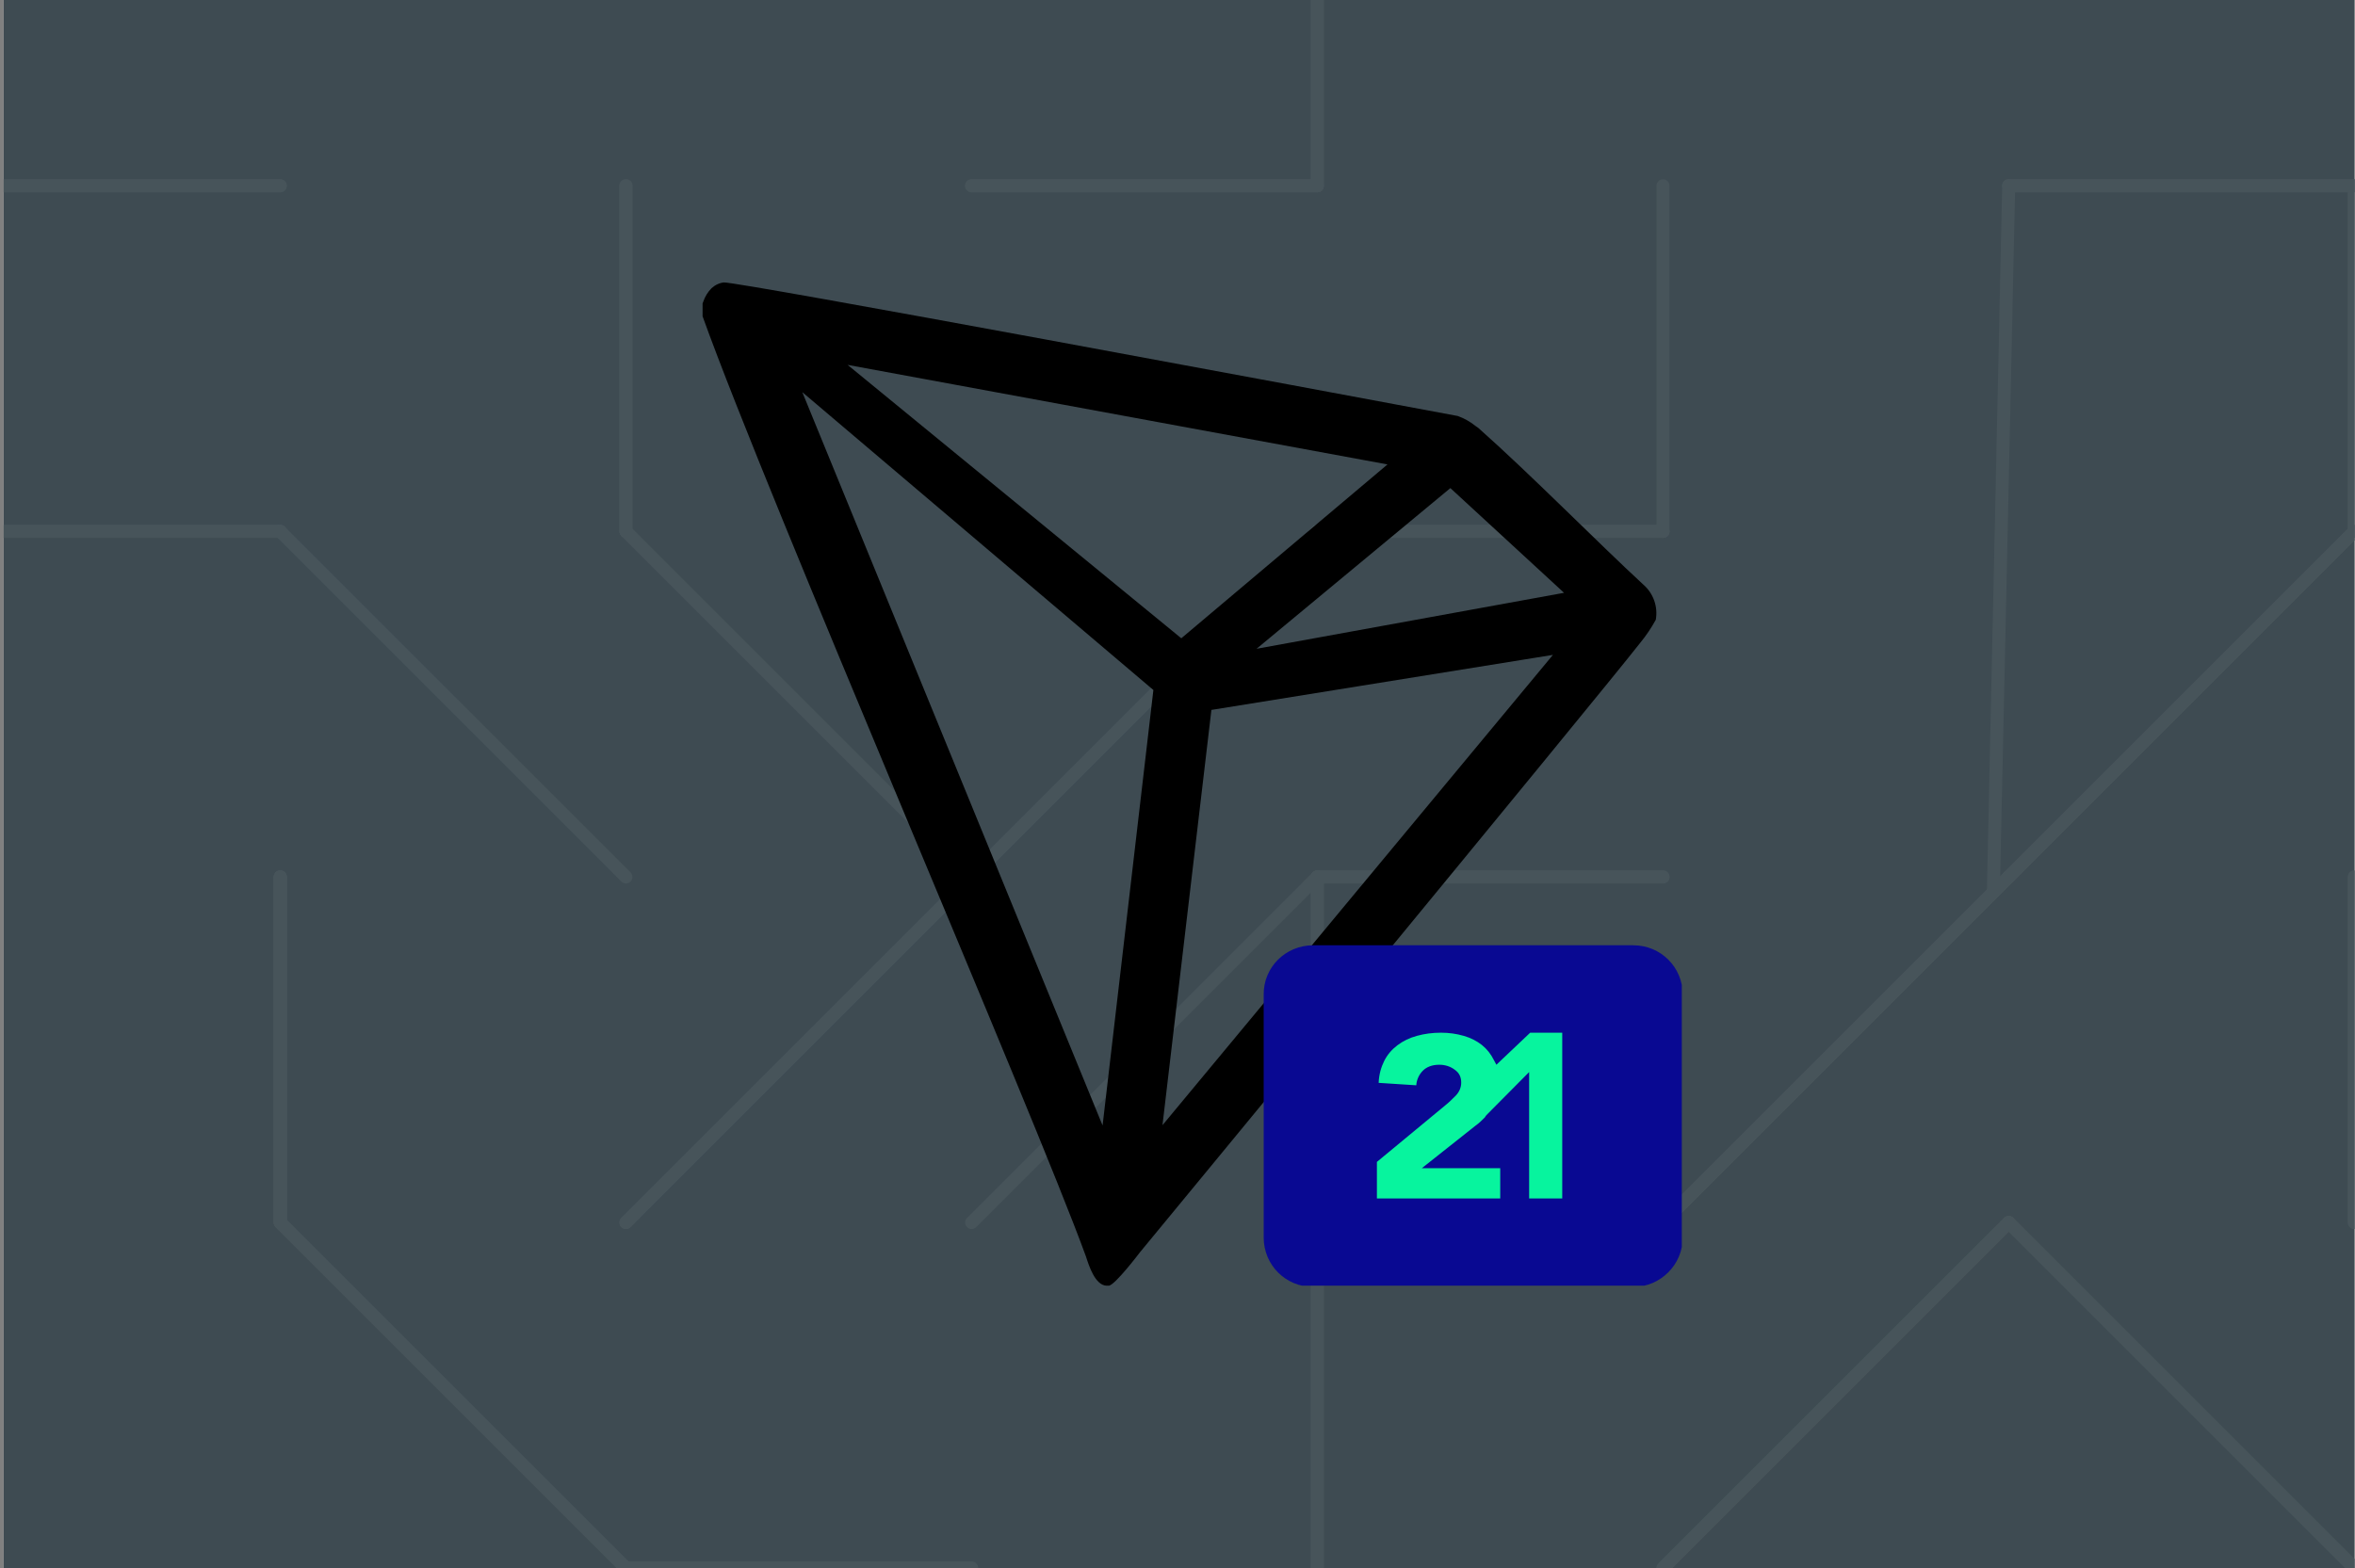 <svg width="545" height="363" viewBox="0 0 545 363" fill="none" xmlns="http://www.w3.org/2000/svg">
<rect x="0" y="0" width="545" height="363" fill="#808080" stroke="none"/>
<g clip-path="url(#clip0_463_477)">
<rect width="544" height="363" transform="matrix(-1 0 0 -1 544.854 363)" fill="white"/>
<path d="M0.854 363H544.854V0H0.854V363Z" fill="#3E4B52"/>
<path d="M544.854 363L464.854 283" stroke="#47545A" stroke-width="3" stroke-miterlimit="10" stroke-linecap="round"/>
<path d="M544.854 283V203" stroke="#47545A" stroke-width="3" stroke-miterlimit="10" stroke-linecap="round"/>
<path d="M544.854 123L464.854 203" stroke="#47545A" stroke-width="3" stroke-miterlimit="10" stroke-linecap="round"/>
<path d="M544.854 43V123" stroke="#47545A" stroke-width="3" stroke-miterlimit="10" stroke-linecap="round"/>
<path d="M464.854 43H544.854" stroke="#47545A" stroke-width="3" stroke-miterlimit="10" stroke-linecap="round"/>
<path d="M384.854 363L464.854 283" stroke="#47545A" stroke-width="3" stroke-miterlimit="10" stroke-linecap="round"/>
<path d="M384.854 283L464.854 203" stroke="#47545A" stroke-width="3" stroke-miterlimit="10" stroke-linecap="round"/>
<path d="M304.854 203V283" stroke="#47545A" stroke-width="3" stroke-miterlimit="10" stroke-linecap="round"/>
<path d="M384.854 203H304.854" stroke="#47545A" stroke-width="3" stroke-miterlimit="10" stroke-linecap="round"/>
<path d="M384.854 123H304.854" stroke="#47545A" stroke-width="3" stroke-miterlimit="10" stroke-linecap="round"/>
<path d="M304.854 -37V43" stroke="#47545A" stroke-width="3" stroke-miterlimit="10" stroke-linecap="round"/>
<path d="M304.854 363V283" stroke="#47545A" stroke-width="3" stroke-miterlimit="10" stroke-linecap="round"/>
<path d="M224.854 203L304.854 123" stroke="#47545A" stroke-width="3" stroke-miterlimit="10" stroke-linecap="round"/>
<path d="M224.854 43H304.854" stroke="#47545A" stroke-width="3" stroke-miterlimit="10" stroke-linecap="round"/>
<path d="M144.854 363H224.854" stroke="#47545A" stroke-width="3" stroke-miterlimit="10" stroke-linecap="round"/>
<path d="M144.854 283L224.854 203" stroke="#47545A" stroke-width="3" stroke-miterlimit="10" stroke-linecap="round"/>
<path d="M144.854 123V43" stroke="#47545A" stroke-width="3" stroke-miterlimit="10" stroke-linecap="round"/>
<path d="M64.855 283L144.854 363" stroke="#47545A" stroke-width="3" stroke-miterlimit="10" stroke-linecap="round"/>
<path d="M64.855 203V283" stroke="#47545A" stroke-width="3" stroke-miterlimit="10" stroke-linecap="round"/>
<path d="M64.855 203V283" stroke="#47545A" stroke-width="3" stroke-miterlimit="10" stroke-linecap="round"/>
<path d="M-15.146 123H64.855" stroke="#47545A" stroke-width="3" stroke-miterlimit="10" stroke-linecap="round"/>
<path d="M-15.146 43H64.855" stroke="#47545A" stroke-width="3" stroke-miterlimit="10" stroke-linecap="round"/>
<path d="M544.854 363L464.854 283" stroke="#47545A" stroke-width="3" stroke-miterlimit="10" stroke-linecap="round"/>
<path d="M544.854 283V203" stroke="#47545A" stroke-width="3" stroke-miterlimit="10" stroke-linecap="round"/>
<path d="M544.854 123L464.854 203" stroke="#47545A" stroke-width="3" stroke-miterlimit="10" stroke-linecap="round"/>
<path d="M544.854 43V123" stroke="#47545A" stroke-width="3" stroke-miterlimit="10" stroke-linecap="round"/>
<path d="M464.854 43H544.854" stroke="#47545A" stroke-width="3" stroke-miterlimit="10" stroke-linecap="round"/>
<path d="M384.854 363L464.854 283" stroke="#47545A" stroke-width="3" stroke-miterlimit="10" stroke-linecap="round"/>
<path d="M384.854 283L464.854 203" stroke="#47545A" stroke-width="3" stroke-miterlimit="10" stroke-linecap="round"/>
<path d="M461.317 206.078L464.854 43.001" stroke="#47545A" stroke-width="3" stroke-miterlimit="10" stroke-linecap="round"/>
<path d="M224.854 283L304.854 203" stroke="#47545A" stroke-width="3" stroke-miterlimit="10" stroke-linecap="round"/>
<path d="M304.854 203V283" stroke="#47545A" stroke-width="3" stroke-miterlimit="10" stroke-linecap="round"/>
<path d="M384.854 203H304.854" stroke="#47545A" stroke-width="3" stroke-miterlimit="10" stroke-linecap="round"/>
<path d="M384.854 123H304.854" stroke="#47545A" stroke-width="3" stroke-miterlimit="10" stroke-linecap="round"/>
<path d="M304.854 -37V43" stroke="#47545A" stroke-width="3" stroke-miterlimit="10" stroke-linecap="round"/>
<path d="M304.854 363V283" stroke="#47545A" stroke-width="3" stroke-miterlimit="10" stroke-linecap="round"/>
<path d="M224.854 203L304.854 123" stroke="#47545A" stroke-width="3" stroke-miterlimit="10" stroke-linecap="round"/>
<path d="M224.854 43H304.854" stroke="#47545A" stroke-width="3" stroke-miterlimit="10" stroke-linecap="round"/>
<path d="M144.854 363H224.854" stroke="#47545A" stroke-width="3" stroke-miterlimit="10" stroke-linecap="round"/>
<path d="M144.854 283L224.854 203" stroke="#47545A" stroke-width="3" stroke-miterlimit="10" stroke-linecap="round"/>
<path d="M384.854 43V123" stroke="#47545A" stroke-width="3" stroke-miterlimit="10" stroke-linecap="round"/>
<path d="M144.854 123V43" stroke="#47545A" stroke-width="3" stroke-miterlimit="10" stroke-linecap="round"/>
<path d="M64.855 283L144.854 363" stroke="#47545A" stroke-width="3" stroke-miterlimit="10" stroke-linecap="round"/>
<path d="M64.855 203V283" stroke="#47545A" stroke-width="3" stroke-miterlimit="10" stroke-linecap="round"/>
<path d="M144.854 123L224.854 203" stroke="#47545A" stroke-width="3" stroke-miterlimit="10" stroke-linecap="round"/>
<path d="M64.855 203V283" stroke="#47545A" stroke-width="3" stroke-miterlimit="10" stroke-linecap="round"/>
<path d="M-15.146 123H64.855" stroke="#47545A" stroke-width="3" stroke-miterlimit="10" stroke-linecap="round"/>
<path d="M144.854 203L64.855 123" stroke="#47545A" stroke-width="3" stroke-miterlimit="10" stroke-linecap="round"/>
<path d="M-15.146 43H64.855" stroke="#47545A" stroke-width="3" stroke-miterlimit="10" stroke-linecap="round"/>
<g clip-path="url(#clip1_463_477)">
<path d="M380.318 135.341C369.432 125.29 354.372 109.94 342.107 99.054L341.381 98.546C340.174 97.576 338.812 96.816 337.354 96.296C307.779 90.78 170.141 65.052 167.455 65.379C166.703 65.484 165.984 65.757 165.351 66.177L164.661 66.722C163.812 67.584 163.167 68.626 162.774 69.77L162.593 70.242V72.818V73.217C178.088 116.363 239.268 257.703 251.316 290.87C252.042 293.12 253.42 297.402 255.997 297.619H256.577C257.956 297.619 263.835 289.854 263.835 289.854C263.835 289.854 368.924 162.412 379.556 148.84C380.932 147.169 382.147 145.37 383.185 143.47C383.449 141.983 383.325 140.452 382.822 139.028C382.32 137.603 381.457 136.333 380.318 135.341ZM290.797 150.183L335.648 112.988L361.956 137.228L290.797 150.183ZM273.379 147.752L196.159 84.466L321.097 107.509L273.379 147.752ZM280.346 164.335L359.38 151.598L269.024 260.461L280.346 164.335ZM185.672 90.78L266.919 159.727L255.162 260.533L185.672 90.78Z" fill="black"/>
<path d="M303.893 218.82H377.982C384.351 218.82 389.43 223.899 389.43 230.268V286.46C389.43 292.748 384.271 297.908 377.982 297.908H303.893C297.524 297.908 292.445 292.829 292.445 286.46V230.268C292.365 223.899 297.524 218.82 303.893 218.82Z" fill="#090992"/>
<path fill-rule="evenodd" clip-rule="evenodd" d="M346.3 246.473L354.12 239.056H361.537V277.43H353.878V248.166L344.284 257.84C344.043 258.082 343.801 258.324 343.639 258.646C342.994 259.291 342.269 260.017 341.463 260.581L329.047 270.417H347.187V277.43H318.647V268.965L334.529 255.824C335.336 255.18 336.142 254.373 336.948 253.567C337.754 252.68 338.157 251.713 338.157 250.584C338.157 249.294 337.674 248.327 336.626 247.601C335.658 246.876 334.449 246.473 333.078 246.473C331.466 246.473 330.176 246.956 329.289 247.843C328.402 248.73 327.838 249.939 327.757 251.229L319.051 250.665C319.131 248.73 319.615 247.037 320.34 245.586C321.066 244.135 322.114 242.925 323.404 241.958C324.694 240.991 326.145 240.265 327.919 239.781C329.692 239.298 331.466 239.056 333.481 239.056C335.336 239.056 337.029 239.298 338.722 239.781C340.415 240.265 341.785 240.991 342.914 241.877C344.123 242.845 345.01 243.973 345.736 245.425C345.977 245.828 346.139 246.15 346.3 246.473Z" fill="#07F49E"/>
</g>
</g>
<defs>
<clipPath id="clip0_463_477">
<rect width="544" height="363" fill="white" transform="matrix(-1 0 0 -1 544.854 363)"/>
</clipPath>
<clipPath id="clip1_463_477">
<rect width="232.24" height="232.24" fill="white" transform="translate(156.966 65.38)"/>
</clipPath>
</defs>
</svg>
